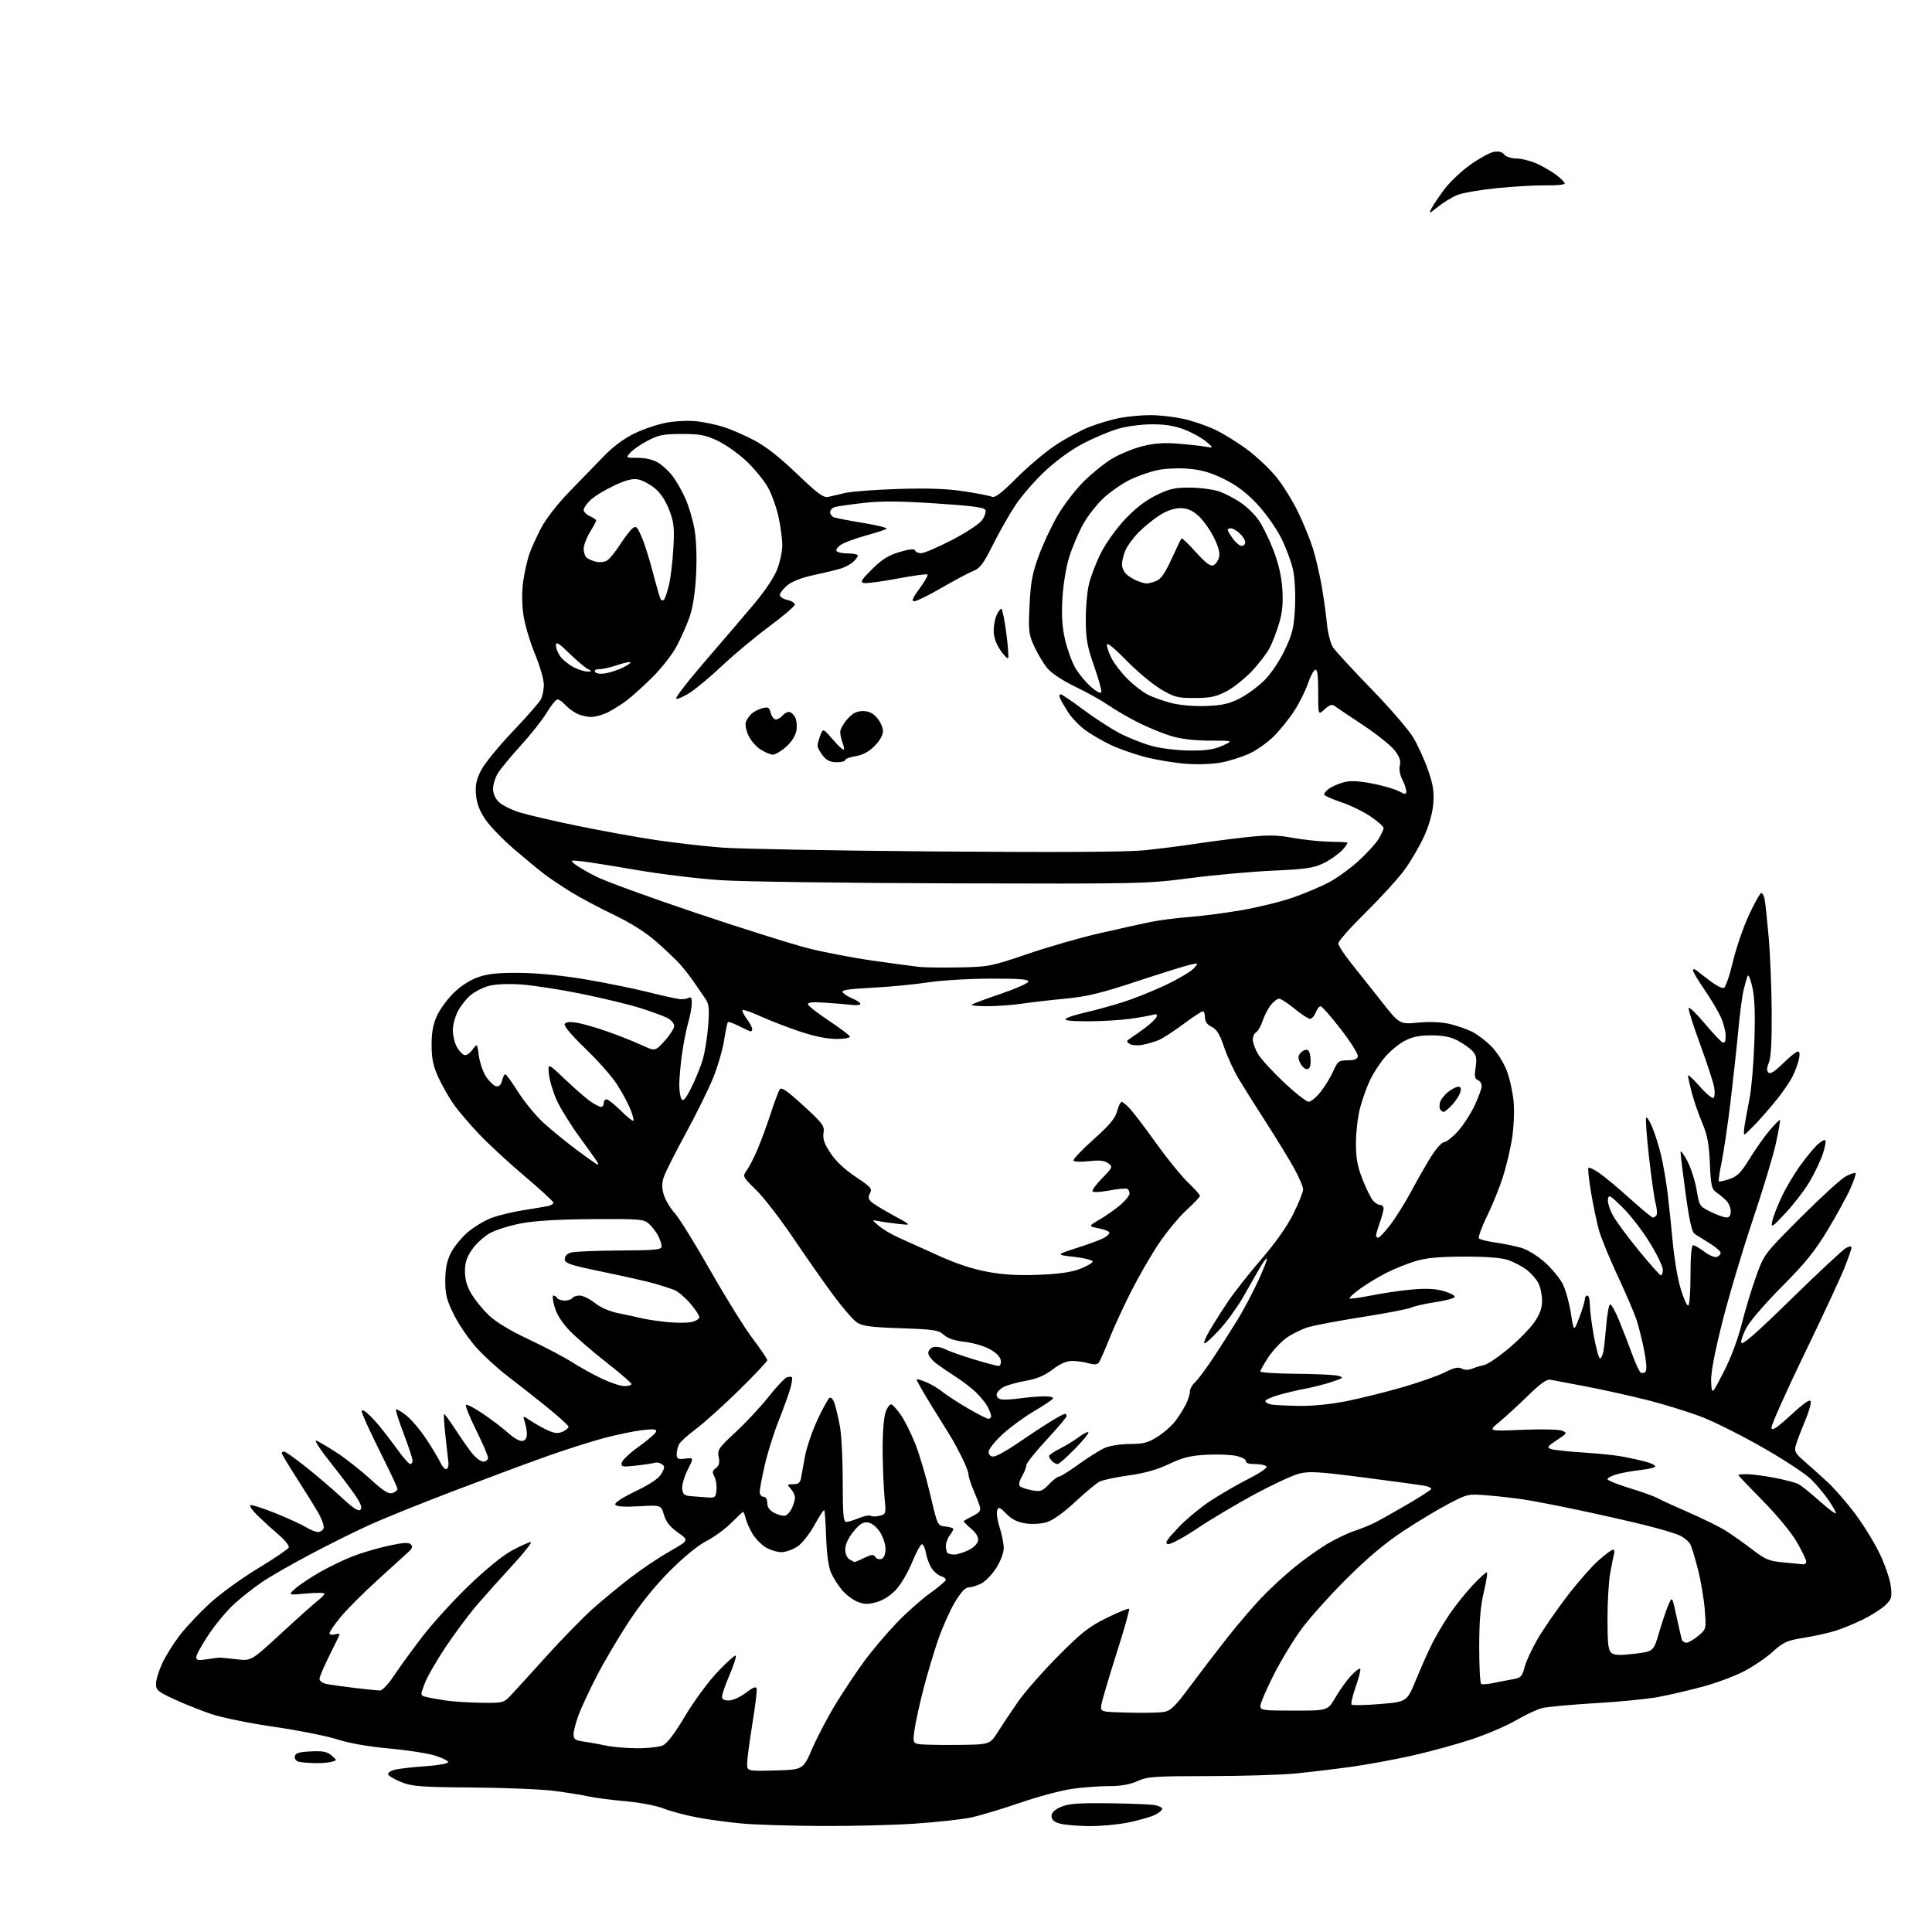 <?xml version="1.0" encoding="UTF-8" standalone="no"?>
<svg 
  version="1.1" 
  xmlns="http://www.w3.org/2000/svg" 
  xmlns:xlink="http://www.w3.org/1999/xlink" 
  xmlns:svg="http://www.w3.org/2000/svg"
  xmlns:rdf="http://www.w3.org/1999/02/22-rdf-syntax-ns#"
  xmlns:cc="http://creativecommons.org/ns#"
  xmlns:dc="http://purl.org/dc/elements/1.1/"
  viewBox="0 0 768 768"
  width="768"
  height="768"
>
<style>svg {background-color: white; }</style>"
<path stroke="none" fill="black" fill-rule="evenodd" d="M326.02,725.86C314.18,725.79 300.25,725.35 295.06,724.89C289.86,724.43 281.84,723.34 277.22,722.48C272.61,721.61 266.54,720.00 263.74,718.90C260.86,717.76 254.29,716.51 248.58,716.01C243.03,715.52 236.47,714.67 234.00,714.12C231.53,713.56 225.45,712.58 220.50,711.93C215.55,711.27 200.93,710.66 188.00,710.56C167.35,710.41 163.90,710.15 159.58,708.44C156.88,707.37 154.49,705.98 154.28,705.34C154.07,704.70 155.37,703.85 157.20,703.43C159.01,703.02 164.45,702.42 169.27,702.09C174.09,701.77 178.08,701.05 178.13,700.50C178.18,699.95 175.81,698.76 172.86,697.85C169.91,696.94 161.70,695.68 154.62,695.04C146.51,694.32 138.91,692.98 134.12,691.44C129.93,690.09 118.66,687.85 109.07,686.46C99.49,685.07 88.27,682.80 84.14,681.41C80.01,680.02 73.34,677.37 69.32,675.51C62.75,672.48 62.00,671.84 62.01,669.32C62.02,667.77 63.13,664.12 64.48,661.21C65.84,658.30 68.99,653.26 71.48,650.02C73.98,646.78 79.37,641.06 83.45,637.31C87.53,633.56 96.17,627.31 102.64,623.40C109.11,619.50 114.58,615.76 114.80,615.10C115.02,614.44 113.26,612.23 110.89,610.20C108.51,608.16 104.75,604.74 102.53,602.60C100.32,600.45 98.98,598.53 99.57,598.32C100.16,598.12 104.66,599.57 109.57,601.55C114.48,603.53 119.90,606.02 121.62,607.08C123.33,608.13 125.48,609.00 126.40,609.00C127.31,609.00 128.32,608.33 128.63,607.51C128.95,606.69 127.97,603.88 126.45,601.26C124.94,598.64 121.07,592.41 117.85,587.41C114.63,582.41 112.00,578.02 112.00,577.66C112.00,577.30 112.42,577.00 112.93,577.00C113.45,577.00 117.39,579.79 121.68,583.21C125.98,586.63 132.35,592.07 135.84,595.32C140.34,599.50 142.49,600.91 143.25,600.15C144.01,599.39 143.49,597.83 141.48,594.80C139.92,592.44 135.34,586.36 131.30,581.28C127.25,576.20 124.74,572.33 125.72,572.67C126.70,573.02 130.44,575.23 134.03,577.58C137.62,579.93 143.57,584.62 147.26,588.00C152.39,592.70 154.44,594.00 155.98,593.51C157.09,593.15 158.00,592.44 158.00,591.91C158.00,591.39 155.73,586.45 152.96,580.92C150.19,575.40 146.84,568.43 145.51,565.43C143.36,560.57 143.30,560.09 144.94,560.97C145.94,561.51 148.53,564.10 150.69,566.72C152.84,569.35 156.31,573.86 158.39,576.75C160.47,579.64 162.58,582.00 163.09,582.00C163.59,582.00 164.00,581.36 164.00,580.59C164.00,579.81 162.41,575.02 160.48,569.94C158.54,564.86 157.16,560.51 157.41,560.26C157.66,560.01 159.49,561.09 161.49,562.65C163.48,564.22 167.05,568.42 169.42,572.00C171.79,575.58 174.35,579.84 175.11,581.47C175.88,583.11 176.95,584.23 177.50,583.97C178.05,583.71 178.40,582.60 178.27,581.50C178.14,580.40 177.61,575.68 177.10,571.00C176.59,566.33 176.32,562.35 176.51,562.16C176.70,561.97 178.56,564.44 180.64,567.66C182.73,570.87 185.72,575.19 187.30,577.25C188.88,579.31 191.03,581.00 192.08,581.00C193.14,581.00 194.00,580.33 194.00,579.51C194.00,578.70 191.88,573.76 189.29,568.55C186.71,563.34 184.87,558.80 185.22,558.45C185.56,558.10 188.65,559.73 192.08,562.05C195.50,564.38 200.02,567.83 202.12,569.72C204.26,571.66 206.70,573.01 207.71,572.80C208.87,572.57 209.48,571.58 209.44,569.97C209.41,568.61 209.01,566.41 208.57,565.07C207.75,562.65 207.75,562.65 211.13,564.89C212.98,566.12 216.04,567.82 217.92,568.65C220.50,569.80 221.90,569.91 223.67,569.11C224.95,568.52 226.00,567.64 226.00,567.14C226.00,566.65 221.84,562.90 216.75,558.80C211.66,554.71 204.77,549.29 201.44,546.77C198.10,544.24 192.85,539.45 189.77,536.12C186.70,532.80 182.56,526.85 180.59,522.90C177.57,516.86 177.00,514.70 177.00,509.18C177.00,504.59 177.62,501.35 179.08,498.33C180.23,495.96 183.20,492.23 185.69,490.04C188.17,487.86 192.52,485.21 195.35,484.15C198.18,483.10 203.88,481.72 208.00,481.08C212.12,480.43 216.51,479.70 217.75,479.44C218.99,479.18 220.00,478.57 220.00,478.09C220.00,477.62 214.92,472.94 208.71,467.69C202.49,462.45 194.24,454.83 190.37,450.75C186.50,446.68 181.88,441.23 180.10,438.64C178.32,436.05 175.68,431.36 174.23,428.22C172.20,423.80 171.59,420.90 171.57,415.50C171.55,410.41 172.13,407.21 173.70,403.78C174.89,401.18 177.92,397.06 180.44,394.61C183.32,391.81 186.97,389.49 190.26,388.37C194.22,387.03 198.32,386.63 207.00,386.74C214.10,386.82 224.09,387.84 233.10,389.38C241.13,390.76 252.15,393.00 257.60,394.37C263.04,395.73 268.62,396.98 270.00,397.14C271.38,397.31 273.06,397.09 273.75,396.66C274.64,396.11 275.00,396.71 275.00,398.76C275.00,400.34 274.35,403.86 273.56,406.57C272.77,409.28 271.65,415.02 271.06,419.32C270.48,423.62 270.01,429.02 270.02,431.32C270.02,433.62 270.43,436.13 270.92,436.91C271.58,437.95 272.58,436.80 274.79,432.41C276.43,429.16 278.48,424.13 279.34,421.24C280.19,418.35 281.17,412.28 281.51,407.74C282.03,400.76 281.85,399.10 280.31,396.88C279.32,395.45 277.30,392.52 275.84,390.38C274.38,388.25 271.91,385.07 270.34,383.32C268.78,381.58 264.57,377.57 261.00,374.42C256.73,370.66 250.89,366.96 244.00,363.65C238.22,360.88 230.57,356.81 227.00,354.61C223.43,352.41 218.70,349.24 216.50,347.58C214.30,345.91 208.90,341.46 204.50,337.69C200.10,333.92 194.97,328.64 193.11,325.97C190.72,322.55 189.58,319.65 189.24,316.15C188.87,312.28 189.28,310.14 191.13,306.40C192.43,303.76 198.05,296.83 203.61,291.00C209.17,285.16 214.29,279.34 214.98,278.04C215.67,276.75 216.21,274.04 216.18,272.02C216.15,269.99 214.53,264.47 212.57,259.74C210.61,255.01 208.58,248.08 208.05,244.32C207.44,240.05 207.42,235.06 208.00,230.98C208.51,227.39 209.61,222.52 210.45,220.15C211.28,217.78 213.43,213.06 215.23,209.67C217.12,206.09 221.85,200.06 226.49,195.31C230.90,190.80 237.01,184.50 240.08,181.30C243.63,177.61 248.04,174.32 252.16,172.32C255.73,170.58 261.53,168.63 265.06,167.99C268.58,167.35 273.95,167.12 276.98,167.47C280.02,167.82 284.75,168.82 287.50,169.68C290.25,170.54 295.65,172.87 299.50,174.86C304.31,177.35 309.70,181.55 316.71,188.27C324.98,196.20 327.36,197.96 329.21,197.54C330.47,197.25 333.52,196.54 336.00,195.95C338.48,195.37 347.93,194.66 357.00,194.37C368.64,194.00 376.30,194.27 383.00,195.28C388.23,196.06 393.27,197.04 394.22,197.45C395.52,198.01 397.90,196.22 404.06,190.06C408.53,185.59 415.41,179.77 419.34,177.12C423.28,174.48 429.43,171.15 433.00,169.74C436.57,168.32 442.17,166.68 445.43,166.08C448.70,165.49 454.10,165.01 457.43,165.02C460.77,165.03 466.54,165.68 470.25,166.46C473.96,167.25 479.81,169.26 483.25,170.92C486.69,172.58 492.52,176.23 496.21,179.02C499.89,181.81 504.98,186.66 507.50,189.80C510.02,192.93 513.84,199.10 515.98,203.50C518.12,207.90 520.78,214.43 521.90,218.00C523.01,221.57 524.59,228.32 525.40,233.00C526.21,237.68 527.15,244.46 527.49,248.07C527.84,251.68 528.92,255.85 529.89,257.33C530.86,258.81 537.70,266.23 545.08,273.82C552.46,281.41 559.99,290.14 561.82,293.22C563.65,296.31 566.29,302.13 567.69,306.15C569.70,311.94 570.13,314.74 569.75,319.49C569.45,323.21 568.07,328.11 566.15,332.35C564.44,336.11 561.06,341.96 558.64,345.35C556.23,348.73 549.24,356.44 543.13,362.47C537.01,368.50 532.00,374.13 532.00,374.97C532.00,375.82 534.16,379.21 536.81,382.50C539.46,385.80 544.93,392.71 548.98,397.85C556.34,407.20 556.34,407.20 563.71,406.51C568.44,406.07 572.95,406.26 576.29,407.05C579.16,407.72 583.21,409.13 585.29,410.18C587.38,411.23 590.84,413.90 593.00,416.12C595.21,418.39 597.84,422.62 599.04,425.82C600.20,428.94 601.41,434.52 601.72,438.22C602.03,441.91 601.72,448.44 601.04,452.72C600.35,457.00 598.71,463.88 597.39,468.00C596.08,472.12 593.24,479.10 591.08,483.50C588.93,487.90 587.51,491.86 587.94,492.31C588.36,492.75 591.37,493.49 594.63,493.95C597.88,494.41 602.50,495.37 604.88,496.08C607.27,496.80 611.41,499.36 614.15,501.83C616.87,504.27 620.03,508.11 621.18,510.35C622.32,512.58 623.79,517.81 624.44,521.96C625.62,529.50 625.62,529.50 627.81,523.71C629.02,520.53 630.00,517.27 630.00,516.46C630.00,515.66 630.45,515.00 631.00,515.00C631.55,515.00 632.00,516.69 632.00,518.75C632.00,520.81 632.72,526.44 633.60,531.25C634.49,536.06 635.58,540.00 636.02,540.00C636.47,540.00 637.07,538.76 637.36,537.25C637.65,535.74 638.17,531.02 638.52,526.76C638.88,522.50 639.54,518.78 639.99,518.51C640.44,518.23 642.14,521.26 643.76,525.25C645.38,529.24 647.73,535.32 648.98,538.77C650.24,542.22 651.69,545.31 652.22,545.63C652.74,545.96 653.59,545.81 654.11,545.29C654.68,544.72 654.49,541.52 653.60,536.93C652.81,532.84 651.41,527.25 650.49,524.50C649.57,521.75 646.18,513.88 642.97,507.00C639.76,500.12 636.44,492.02 635.60,489.00C634.76,485.98 633.36,479.29 632.49,474.13C631.61,468.98 631.14,464.53 631.43,464.24C631.72,463.95 633.66,464.86 635.73,466.28C637.80,467.69 643.27,472.26 647.88,476.42C652.50,480.59 656.63,484.00 657.08,484.00C657.52,484.00 658.15,483.56 658.49,483.02C658.82,482.49 658.65,480.35 658.11,478.27C657.57,476.20 656.38,467.83 655.47,459.67C654.56,451.52 654.07,444.59 654.38,444.28C654.69,443.97 655.79,445.69 656.81,448.11C657.83,450.52 659.38,455.43 660.25,459.00C661.12,462.57 662.32,469.55 662.92,474.50C663.52,479.45 664.45,488.40 665.00,494.39C665.55,500.38 666.92,508.37 668.04,512.14C669.17,515.91 670.52,519.00 671.04,519.00C671.60,519.00 672.00,513.98 672.00,507.00C672.00,499.17 672.37,495.00 673.07,495.00C673.65,495.00 675.67,496.17 677.56,497.61C679.44,499.05 681.66,499.96 682.49,499.64C683.32,499.32 684.00,498.59 684.00,498.01C684.00,497.43 682.02,495.73 679.60,494.23C677.19,492.73 674.51,491.05 673.66,490.50C672.56,489.79 671.53,485.21 670.06,474.47C668.93,466.20 668.02,458.78 668.05,457.97C668.07,457.16 669.28,458.75 670.73,461.50C672.17,464.25 673.84,469.43 674.43,473.00C675.48,479.36 675.60,479.55 680.00,481.71C682.48,482.92 685.29,483.94 686.25,483.96C687.46,483.99 688.00,483.23 688.00,481.50C688.00,480.13 687.20,478.21 686.23,477.25C685.25,476.29 683.49,474.82 682.30,474.00C680.40,472.67 680.09,471.34 679.70,462.50C679.36,454.61 678.70,451.18 676.62,446.25C675.16,442.81 673.31,437.43 672.49,434.29C671.67,431.15 671.00,428.12 671.00,427.56C671.00,426.99 673.06,428.89 675.58,431.77C678.10,434.66 680.59,436.75 681.11,436.43C681.64,436.11 681.77,434.19 681.40,432.17C681.04,430.15 678.53,422.48 675.83,415.13C673.13,407.78 671.07,401.29 671.26,400.71C671.46,400.13 674.29,402.84 677.56,406.74C680.83,410.63 684.06,414.07 684.75,414.38C685.61,414.76 685.99,413.93 685.98,411.72C685.97,409.95 685.10,406.62 684.06,404.33C683.02,402.03 680.11,397.14 677.58,393.46C675.06,389.78 673.00,386.31 673.00,385.76C673.00,385.12 673.46,385.10 674.25,385.69C674.94,386.21 677.42,388.11 679.77,389.91C682.12,391.72 684.59,392.98 685.27,392.72C685.95,392.46 687.55,387.80 688.83,382.37C690.12,376.94 692.99,368.56 695.23,363.75C697.46,358.94 699.67,355.00 700.13,355.00C700.59,355.00 701.18,356.01 701.44,357.25C701.71,358.49 702.43,365.21 703.05,372.20C703.67,379.18 704.22,392.68 704.28,402.20C704.35,413.88 703.99,420.45 703.16,422.41C702.30,424.44 702.24,425.64 702.97,426.37C703.69,427.09 705.47,425.97 708.79,422.71C711.42,420.12 714.07,418.00 714.68,418.00C715.42,418.00 715.54,419.09 715.05,421.25C714.65,423.04 713.51,426.07 712.52,428.00C711.53,429.93 708.95,433.74 706.78,436.49C704.61,439.23 700.83,443.62 698.38,446.24C695.93,448.86 693.69,451.00 693.41,451.00C693.14,451.00 693.19,449.31 693.53,447.25C693.87,445.19 694.76,440.35 695.51,436.50C696.26,432.65 697.11,422.52 697.39,414.00C697.76,403.12 697.52,396.71 696.60,392.50C695.86,389.14 695.02,387.16 694.69,388.00C694.36,388.82 693.65,391.30 693.11,393.50C692.57,395.70 691.62,402.90 691.00,409.50C690.39,416.10 689.00,428.91 687.91,437.96C686.82,447.02 685.24,457.75 684.40,461.82C683.56,465.88 683.06,469.39 683.28,469.61C683.49,469.83 685.41,469.41 687.52,468.68C690.63,467.60 692.15,466.07 695.43,460.70C697.67,457.04 701.23,451.99 703.35,449.46C705.47,446.94 707.36,445.03 707.55,445.22C707.74,445.41 707.02,449.60 705.94,454.53C704.86,459.46 700.64,473.40 696.57,485.50C692.50,497.60 687.08,515.83 684.54,526.00C681.38,538.65 680.01,546.08 680.21,549.50C680.50,554.50 680.50,554.50 685.18,545.41C688.00,539.93 690.83,532.40 692.33,526.41C693.69,520.96 696.26,512.45 698.04,507.50C701.29,498.50 701.29,498.50 715.89,483.87C723.93,475.83 732.00,468.48 733.84,467.55C735.68,466.62 737.39,466.05 737.64,466.30C737.88,466.55 736.95,469.31 735.57,472.43C734.19,475.55 730.14,482.95 726.58,488.87C721.51,497.28 717.61,502.12 708.71,511.06C702.44,517.35 696.08,524.62 694.58,527.22C693.07,529.82 692.00,532.74 692.18,533.71C692.43,535.00 697.81,530.32 712.05,516.39C722.79,505.89 732.57,496.77 733.79,496.11C735.16,495.38 736.00,495.31 736.00,495.94C736.00,496.49 734.70,500.22 733.11,504.22C731.51,508.23 724.28,523.75 717.03,538.72C709.78,553.70 703.99,566.71 704.17,567.63C704.42,568.90 706.37,567.60 711.99,562.44C717.41,557.46 719.57,556.01 719.80,557.18C719.97,558.07 718.90,561.66 717.42,565.15C715.95,568.64 714.37,572.79 713.91,574.36C713.17,576.91 713.52,577.60 717.24,580.86C719.54,582.86 723.61,586.51 726.30,588.98C728.99,591.44 733.92,597.06 737.25,601.48C740.58,605.89 745.05,613.12 747.18,617.54C749.30,621.95 751.30,627.80 751.62,630.54C752.14,635.06 751.94,635.74 749.35,638.19C747.78,639.66 743.80,642.19 740.50,643.80C737.20,645.42 732.25,647.44 729.50,648.30C726.75,649.16 721.12,650.40 717.00,651.06C710.30,652.14 708.97,652.74 704.54,656.73C701.81,659.18 696.50,662.74 692.74,664.63C688.98,666.52 681.68,669.20 676.51,670.57C671.34,671.95 663.61,673.75 659.33,674.56C655.05,675.38 643.66,676.50 634.03,677.05C624.39,677.61 614.85,678.50 612.83,679.04C610.82,679.59 606.18,681.78 602.52,683.91C598.87,686.05 590.99,689.42 585.02,691.41C579.04,693.39 568.38,696.31 561.33,697.89C554.27,699.47 543.33,701.48 537.00,702.36C530.67,703.23 520.84,704.41 515.14,704.98C509.45,705.54 493.92,706.01 480.64,706.02C458.75,706.04 456.09,706.23 452.14,708.02C449.16,709.37 445.62,710.00 440.96,710.00C437.21,710.00 430.62,710.48 426.32,711.08C422.02,711.67 412.65,714.17 405.50,716.63C398.35,719.09 389.57,721.73 385.98,722.49C382.40,723.25 372.28,724.35 363.50,724.94C354.72,725.52 337.85,725.94 326.02,725.86zM432.79,725.91C428.23,725.86 423.04,725.40 421.25,724.88C418.96,724.22 418.00,723.34 418.00,721.92C418.00,720.54 419.19,719.38 421.75,718.27C424.75,716.97 428.58,716.68 441.00,716.83C449.52,716.93 457.74,717.27 459.25,717.59C460.76,717.90 462.00,718.56 462.00,719.05C462.00,719.55 460.75,720.60 459.21,721.39C457.68,722.18 452.97,723.54 448.76,724.42C444.54,725.29 437.35,725.96 432.79,725.91zM308.12,703.78C319.24,703.50 319.24,703.50 322.92,695.00C324.95,690.33 329.16,682.32 332.29,677.22C335.41,672.11 340.53,664.46 343.65,660.22C346.78,655.97 352.52,649.19 356.42,645.14C360.31,641.09 366.31,635.77 369.75,633.30C373.19,630.84 376.00,628.44 376.00,627.98C376.00,627.51 375.09,626.85 373.97,626.49C372.86,626.14 371.21,624.72 370.30,623.34C369.40,621.96 368.40,619.27 368.08,617.37C367.76,615.47 367.05,613.89 366.51,613.86C365.96,613.83 364.19,617.06 362.58,621.04C360.97,625.02 358.04,629.97 356.08,632.04C353.88,634.35 350.88,636.23 348.29,636.92C344.94,637.82 343.39,637.77 340.74,636.66C338.91,635.90 336.17,633.81 334.67,632.02C333.16,630.22 331.21,627.13 330.34,625.13C329.34,622.83 328.63,617.69 328.41,611.11C328.22,605.40 327.87,600.54 327.65,600.31C327.42,600.09 325.68,602.74 323.79,606.20C321.87,609.70 318.87,613.50 317.02,614.75C315.20,615.99 312.31,617.00 310.60,617.00C308.90,616.99 306.10,616.14 304.40,615.10C302.69,614.06 300.36,611.70 299.22,609.85C298.09,608.01 296.85,605.26 296.47,603.75C296.09,602.24 295.62,601.00 295.42,601.00C295.22,601.00 293.06,603.00 290.61,605.44C288.17,607.88 283.77,611.09 280.84,612.57C277.60,614.20 271.92,618.84 266.38,624.38C260.46,630.30 254.61,637.54 249.73,645.00C245.60,651.33 239.91,660.98 237.10,666.47C234.28,671.95 231.09,678.83 229.99,681.75C228.90,684.68 228.00,688.12 228.00,689.41C228.00,691.39 228.64,691.83 232.25,692.34C234.59,692.67 238.53,693.38 241.00,693.92C243.47,694.47 248.97,694.93 253.20,694.96C257.44,694.98 262.08,694.47 263.51,693.81C265.20,693.04 268.30,688.95 272.31,682.19C275.76,676.38 281.47,668.60 285.20,664.66C288.89,660.76 292.16,657.83 292.47,658.14C292.78,658.45 291.68,661.90 290.02,665.80C288.36,669.70 287.00,673.59 287.00,674.45C287.00,675.48 287.92,675.99 289.75,675.97C291.26,675.96 294.30,674.58 296.50,672.91C299.50,670.64 300.58,670.24 300.80,671.33C300.97,672.13 300.18,678.47 299.05,685.41C297.92,692.36 297.00,699.40 297.00,701.05C297.00,704.07 297.00,704.07 308.12,703.78zM125.00,700.87C122.53,700.81 119.69,700.56 118.69,700.30C117.67,700.03 117.02,699.11 117.20,698.17C117.45,696.87 118.87,696.43 123.56,696.21C128.36,695.97 130.05,696.31 131.81,697.84C134.03,699.76 134.03,699.76 131.76,700.37C130.52,700.70 127.47,700.93 125.00,700.87zM380.49,693.63C393.48,693.50 393.48,693.50 396.65,688.50C398.39,685.75 402.00,680.35 404.66,676.50C407.32,672.66 414.48,664.50 420.56,658.37C429.97,648.89 432.88,646.61 439.99,643.12C444.59,640.87 448.58,639.25 448.85,639.52C449.12,639.79 446.80,648.00 443.68,657.76C440.57,667.52 437.90,676.62 437.76,678.00C437.50,680.50 437.50,680.50 448.50,680.80C454.55,680.97 460.96,680.83 462.74,680.51C465.42,680.02 467.25,678.21 473.18,670.21C477.14,664.87 483.76,656.23 487.88,651.00C492.01,645.77 498.11,638.63 501.44,635.13C504.77,631.63 510.65,626.20 514.50,623.07C518.35,619.93 524.20,615.76 527.50,613.79C530.80,611.82 535.67,609.48 538.33,608.59C540.98,607.70 544.58,606.26 546.33,605.38C548.07,604.51 553.88,601.26 559.23,598.15C564.58,595.04 568.97,592.21 568.98,591.86C568.99,591.51 567.99,590.99 566.75,590.71C565.51,590.43 554.70,588.94 542.73,587.40C523.77,584.96 520.34,584.76 516.23,585.85C513.63,586.53 505.65,590.26 498.50,594.12C491.35,597.99 481.13,604.08 475.79,607.66C470.38,611.29 465.29,614.00 464.29,613.80C462.86,613.51 463.70,612.18 468.41,607.22C471.65,603.79 477.73,598.80 481.91,596.13C486.08,593.45 492.78,589.62 496.79,587.60C500.80,585.58 503.81,583.50 503.48,582.97C503.15,582.44 501.11,582.00 498.94,582.00C496.47,582.00 495.09,581.57 495.25,580.84C495.39,580.20 493.70,579.26 491.50,578.76C489.30,578.26 483.90,578.05 479.50,578.29C473.13,578.64 470.12,579.39 464.74,581.97C460.06,584.20 455.08,585.61 448.58,586.51C443.42,587.23 438.20,588.36 436.99,589.01C435.77,589.66 431.44,593.28 427.36,597.06C422.78,601.32 418.48,604.38 416.08,605.10C413.82,605.77 410.31,605.97 407.67,605.58C404.48,605.10 402.24,603.98 400.10,601.79C397.46,599.09 396.97,598.91 396.40,600.40C396.03,601.35 396.47,604.40 397.37,607.18C398.27,609.96 399.00,613.66 399.00,615.42C399.00,617.23 397.73,620.61 396.06,623.25C394.44,625.80 391.76,628.59 390.11,629.44C388.45,630.30 386.21,631.00 385.12,631.00C383.78,631.00 382.02,632.86 379.67,636.75C377.76,639.91 374.79,646.51 373.07,651.40C371.36,656.30 368.66,665.30 367.09,671.40C365.51,677.51 363.91,684.83 363.53,687.67C362.87,692.54 362.97,692.87 365.17,693.30C366.45,693.55 373.34,693.70 380.49,693.63zM514.40,680.00C527.81,680.00 527.81,680.00 530.86,674.75C532.54,671.86 535.32,667.99 537.03,666.15C538.74,664.31 540.39,663.06 540.70,663.36C541.00,663.67 540.21,666.85 538.94,670.44C537.68,674.04 536.93,677.26 537.28,677.61C537.63,677.96 542.73,677.86 548.61,677.38C559.30,676.50 559.30,676.50 562.98,667.50C565.01,662.55 567.93,656.02 569.47,653.00C571.01,649.98 574.10,644.80 576.33,641.50C578.56,638.20 582.62,633.14 585.34,630.25C588.06,627.36 590.61,625.00 591.01,625.00C591.40,625.00 590.89,628.49 589.87,632.75C588.52,638.40 588.01,644.35 588.01,654.69C588.00,662.50 588.36,669.11 588.80,669.38C589.25,669.65 591.38,669.50 593.55,669.04C595.72,668.58 599.18,667.92 601.22,667.56C604.58,666.98 605.05,666.51 606.05,662.71C606.65,660.39 608.99,655.35 611.24,651.50C613.49,647.65 618.68,640.11 622.78,634.74C626.88,629.37 632.48,622.96 635.22,620.49C637.97,618.02 640.65,616.00 641.18,616.00C641.70,616.00 641.90,616.79 641.62,617.75C641.34,618.71 640.64,622.17 640.06,625.43C639.48,628.70 639.00,636.85 639.00,643.56C639.00,653.30 639.31,656.01 640.53,657.03C641.70,658.00 643.89,658.09 649.68,657.40C657.30,656.50 657.30,656.50 659.50,649.00C660.71,644.88 662.37,639.92 663.20,638.00C664.70,634.50 664.70,634.50 666.43,642.50C667.38,646.90 668.33,651.06 668.54,651.75C668.76,652.44 669.59,653.00 670.39,653.00C671.19,653.00 673.29,651.78 675.06,650.30C678.27,647.60 678.27,647.60 677.67,639.86C677.34,635.60 676.12,628.40 674.96,623.85C673.80,619.31 672.42,614.79 671.90,613.81C671.37,612.83 669.62,611.34 668.00,610.50C666.38,609.66 659.76,607.68 653.28,606.10C646.80,604.51 634.98,601.84 627.00,600.17C619.02,598.49 609.58,596.67 606.00,596.11C602.42,595.56 595.90,594.81 591.50,594.45C583.60,593.80 583.41,593.84 576.00,597.70C571.88,599.84 563.77,604.71 558.00,608.51C550.78,613.26 543.72,619.17 535.40,627.46C528.75,634.08 520.65,643.10 517.40,647.50C514.16,651.90 509.14,660.19 506.25,665.92C503.36,671.65 501.00,677.16 501.00,678.17C501.00,679.85 502.08,680.00 514.40,680.00zM191.33,676.88C199.79,676.99 200.26,676.88 202.83,674.17C204.30,672.62 210.68,665.62 217.00,658.62C223.32,651.62 231.65,643.08 235.50,639.64C239.35,636.20 246.10,630.62 250.50,627.24C254.90,623.85 261.96,619.11 266.20,616.70C273.90,612.31 273.90,612.31 269.51,609.22C266.36,607.00 264.78,605.01 263.94,602.19C262.76,598.26 262.76,598.26 254.02,598.76C248.16,599.10 245.05,598.89 244.59,598.14C244.15,597.44 247.16,595.45 252.70,592.76C258.79,589.81 261.96,587.65 263.00,585.72C264.33,583.26 264.33,582.84 263.00,581.99C262.18,581.45 260.97,581.22 260.32,581.45C259.67,581.69 256.36,582.20 252.97,582.58C247.34,583.22 246.83,583.12 247.15,581.46C247.34,580.46 250.39,577.57 253.92,575.06C257.45,572.54 260.54,569.88 260.78,569.15C261.13,568.11 260.00,567.97 255.36,568.49C252.14,568.86 245.27,570.28 240.11,571.65C234.95,573.02 224.60,576.32 217.11,578.99C209.62,581.65 192.93,587.87 180.00,592.81C167.07,597.74 152.00,603.83 146.50,606.35C141.00,608.86 130.52,614.08 123.21,617.95C115.91,621.81 107.36,626.72 104.21,628.86C101.07,630.99 96.15,634.85 93.28,637.44C90.40,640.02 85.79,645.52 83.03,649.65C80.26,653.79 78.00,657.86 78.00,658.72C78.00,659.98 78.79,660.14 82.25,659.58C84.59,659.20 86.95,658.91 87.50,658.94C88.05,658.96 91.07,659.26 94.20,659.61C99.91,660.24 99.91,660.24 111.70,649.36C118.19,643.37 124.74,637.51 126.25,636.34C127.76,635.17 129.00,633.89 129.00,633.50C129.00,633.12 125.74,633.09 121.75,633.45C114.50,634.10 114.50,634.10 117.26,631.58C118.78,630.20 123.06,627.32 126.76,625.17C130.47,623.03 136.43,620.13 140.00,618.74C143.57,617.34 150.02,615.42 154.33,614.48C160.15,613.20 162.45,613.05 163.29,613.89C164.13,614.73 163.92,615.49 162.46,616.83C161.38,617.83 155.83,622.88 150.11,628.07C144.40,633.26 137.76,639.90 135.36,642.84C132.96,645.78 131.00,648.64 131.00,649.21C131.00,649.77 131.90,650.00 133.00,649.71C134.10,649.42 135.00,649.38 135.00,649.62C135.00,649.85 133.20,653.62 131.00,658.00C128.80,662.38 127.00,666.60 127.00,667.40C127.00,668.19 128.24,669.09 129.75,669.40C131.26,669.71 136.31,670.42 140.97,670.98C145.63,671.54 150.18,672.00 151.08,672.00C151.98,672.00 154.43,669.41 156.51,666.25C158.60,663.09 163.65,656.13 167.73,650.79C171.82,645.45 180.21,636.22 186.39,630.28C193.34,623.60 199.94,618.25 203.70,616.24C207.04,614.46 210.33,613.00 211.00,613.00C211.67,613.00 208.46,617.09 203.86,622.08C199.26,627.08 192.91,634.17 189.75,637.83C186.59,641.50 181.00,648.97 177.33,654.44C173.66,659.91 169.84,666.54 168.84,669.18C167.02,673.97 167.02,673.97 169.52,674.59C170.89,674.94 174.37,675.56 177.26,675.99C180.14,676.41 186.47,676.81 191.33,676.88zM716.75,621.84C717.44,621.93 718.00,621.43 718.00,620.73C718.00,620.03 716.32,616.54 714.26,612.98C712.12,609.26 706.36,602.28 700.76,596.60C695.39,591.16 691.00,586.55 691.00,586.35C691.00,586.16 692.54,586.00 694.41,586.00C696.29,586.00 701.22,586.65 705.37,587.44C709.53,588.24 713.84,589.38 714.97,589.98C716.09,590.58 719.77,593.54 723.15,596.56C726.53,599.57 729.50,601.84 729.74,601.59C729.99,601.34 728.73,599.02 726.95,596.43C725.17,593.83 721.95,590.01 719.80,587.93C717.66,585.84 709.29,580.34 701.20,575.69C693.12,571.04 682.23,565.54 677.00,563.47C671.78,561.40 661.43,558.19 654.00,556.35C646.58,554.50 635.55,552.08 629.50,550.96C623.45,549.84 617.56,548.72 616.41,548.48C614.88,548.16 612.51,549.82 607.41,554.80C603.61,558.51 598.48,563.22 596.00,565.26C591.50,568.96 591.50,568.96 605.00,568.38C612.42,568.06 619.55,568.20 620.84,568.70C623.12,569.59 623.07,569.69 618.88,572.46C615.12,574.95 614.83,575.39 616.54,576.01C617.62,576.39 623.36,577.02 629.30,577.39C635.23,577.76 642.39,578.51 645.20,579.04C648.02,579.57 652.05,580.47 654.16,581.04C656.27,581.61 658.00,582.45 658.00,582.90C658.00,583.35 655.41,584.00 652.25,584.34C649.09,584.69 644.81,585.45 642.75,586.03C640.69,586.62 639.00,587.50 639.00,587.99C639.00,588.48 642.94,590.08 647.75,591.54C652.56,593.00 657.62,594.82 659.00,595.58C660.38,596.34 666.01,598.92 671.51,601.32C677.02,603.71 683.54,606.94 686.01,608.49C688.48,610.04 693.20,613.38 696.49,615.90C701.80,619.98 703.23,620.57 708.99,621.09C712.57,621.42 716.06,621.76 716.75,621.84zM339.72,620.97C339.83,620.99 341.55,620.23 343.53,619.29C346.50,617.87 347.26,617.81 347.96,618.93C348.42,619.68 349.52,620.01 350.40,619.68C351.43,619.28 352.00,617.86 352.00,615.68C352.00,613.82 350.97,610.77 349.72,608.90C348.32,606.81 346.46,605.39 344.92,605.20C343.01,604.98 341.65,605.86 339.20,608.89C337.19,611.40 336.00,614.00 336.00,615.89C336.00,617.70 336.70,619.31 337.75,619.92C338.71,620.48 339.60,620.95 339.72,620.97zM379.42,617.95C380.56,617.93 383.07,617.14 385.00,616.20C387.08,615.18 388.62,613.63 388.80,612.38C389.00,611.00 388.00,609.34 385.93,607.59C384.18,606.12 382.92,604.77 383.12,604.59C383.33,604.40 384.99,603.50 386.80,602.58C389.49,601.21 389.98,600.49 389.44,598.70C389.08,597.49 387.93,594.53 386.89,592.12C385.85,589.72 385.00,587.02 385.00,586.12C384.99,585.23 383.75,582.02 382.22,579.00C380.70,575.98 378.74,572.38 377.86,571.00C376.99,569.62 373.52,564.03 370.16,558.57C366.79,553.10 364.18,548.49 364.36,548.30C364.54,548.12 366.28,548.64 368.23,549.45C370.17,550.26 373.05,551.98 374.63,553.26C376.21,554.55 380.73,557.49 384.67,559.80C388.62,562.11 392.33,564.00 392.92,564.00C393.52,564.00 394.00,563.53 394.00,562.95C394.00,562.37 393.36,560.69 392.59,559.20C391.81,557.72 389.67,555.08 387.84,553.35C386.00,551.62 382.48,548.92 380.00,547.35C377.52,545.78 374.04,543.40 372.25,542.06C370.46,540.72 369.00,538.84 369.00,537.88C369.00,536.92 369.88,535.86 370.95,535.52C372.02,535.18 374.16,535.54 375.70,536.33C377.24,537.11 382.39,538.94 387.14,540.38C391.90,541.82 396.32,543.00 396.96,543.00C397.61,543.00 398.00,541.99 397.82,540.77C397.62,539.36 395.99,537.70 393.44,536.30C391.21,535.07 386.71,533.77 383.44,533.40C379.48,532.96 376.73,532.03 375.17,530.62C373.08,528.72 371.33,528.45 358.12,528.00C346.22,527.60 342.87,527.16 340.66,525.70C339.16,524.71 334.87,519.76 331.14,514.70C327.40,509.64 320.25,499.43 315.24,492.00C310.23,484.57 303.65,476.06 300.62,473.08C295.10,467.67 295.10,467.67 296.94,465.08C297.95,463.66 299.91,459.80 301.29,456.50C302.68,453.20 304.98,446.90 306.42,442.50C307.85,438.10 309.43,433.87 309.92,433.10C310.61,432.01 312.71,433.43 319.32,439.48C327.11,446.61 327.79,447.53 327.36,450.38C327.00,452.74 327.69,454.70 330.19,458.46C332.30,461.63 335.93,465.03 340.21,467.86C346.14,471.78 346.79,472.52 345.86,474.26C345.07,475.74 345.16,476.59 346.21,477.64C346.99,478.42 350.97,480.87 355.06,483.09C362.50,487.13 362.50,487.13 357.00,486.51C353.98,486.17 350.38,485.66 349.00,485.38C346.50,484.87 346.50,484.87 349.38,487.32C350.96,488.67 354.56,490.80 357.38,492.04C360.19,493.29 367.23,496.46 373.00,499.10C379.93,502.27 386.56,504.46 392.50,505.56C398.92,506.74 404.80,507.09 413.00,506.75C420.98,506.43 425.98,505.71 429.35,504.39C432.02,503.35 434.27,502.05 434.35,501.50C434.43,500.95 431.17,500.11 427.10,499.64C419.70,498.78 419.70,498.78 428.10,496.07C432.72,494.58 437.51,492.81 438.75,492.14C439.99,491.48 441.00,490.52 441.00,490.02C441.00,489.53 439.10,488.74 436.78,488.28C432.56,487.45 432.56,487.45 437.32,484.66C439.94,483.12 443.64,480.50 445.54,478.83C447.44,477.16 449.00,475.19 449.00,474.46C449.00,473.72 448.62,472.88 448.15,472.59C447.68,472.30 444.53,472.58 441.16,473.21C437.78,473.84 434.70,474.04 434.32,473.65C433.94,473.27 435.62,470.91 438.06,468.41C442.36,464.02 442.44,463.82 440.53,462.41C439.06,461.33 437.09,461.12 432.91,461.59C429.80,461.94 427.02,461.84 426.74,461.36C426.45,460.89 430.00,457.12 434.63,453.00C441.00,447.32 443.29,444.59 444.06,441.75C444.62,439.69 445.43,438.00 445.85,438.00C446.28,438.00 447.78,439.24 449.19,440.75C450.60,442.26 455.30,448.45 459.62,454.50C463.95,460.55 469.63,467.54 472.24,470.04C474.86,472.54 477.00,474.93 477.00,475.37C477.00,475.80 474.59,478.35 471.64,481.05C468.69,483.74 463.76,489.69 460.68,494.28C457.60,498.86 452.61,507.49 449.59,513.46C446.57,519.43 442.65,527.96 440.89,532.41C439.12,536.86 437.28,541.02 436.79,541.67C436.17,542.48 434.93,542.55 432.70,541.92C430.95,541.41 428.02,541.00 426.20,541.00C423.97,541.00 421.42,542.11 418.43,544.39C415.32,546.77 412.19,548.11 407.98,548.85C404.67,549.43 400.74,550.49 399.25,551.21C397.75,551.93 396.38,553.24 396.21,554.13C396.04,555.03 396.71,555.95 397.73,556.22C398.74,556.48 402.02,556.35 405.03,555.92C408.04,555.50 412.44,555.11 414.81,555.07C417.40,555.03 418.88,555.39 418.51,555.98C418.17,556.53 414.81,558.77 411.04,560.98C407.27,563.18 401.66,567.28 398.59,570.09C395.52,572.90 393.00,576.06 393.00,577.10C393.00,578.30 393.70,579.00 394.91,579.00C395.95,579.00 400.25,576.64 404.45,573.75C408.64,570.86 414.42,567.06 417.29,565.29C420.16,563.52 422.84,562.06 423.25,562.04C423.66,562.02 424.00,562.40 424.00,562.88C424.00,563.37 420.40,567.64 416.00,572.38C411.60,577.12 408.00,581.63 408.00,582.41C408.00,583.20 407.22,585.20 406.26,586.88C405.12,588.86 404.86,590.23 405.51,590.84C406.05,591.34 408.21,592.06 410.30,592.43C413.67,593.03 414.41,592.77 416.95,590.05C418.52,588.37 420.30,587.00 420.92,587.00C421.53,587.00 425.13,584.74 428.92,581.99C432.71,579.23 437.41,576.31 439.37,575.49C441.33,574.67 445.79,574.00 449.27,574.00C454.54,574.00 456.38,573.51 460.17,571.11C462.68,569.51 465.87,566.70 467.25,564.86C468.63,563.01 470.49,560.06 471.38,558.30C472.27,556.54 473.00,554.25 473.00,553.20C473.00,552.16 473.94,550.46 475.10,549.41C476.25,548.37 479.56,543.91 482.46,539.51C485.36,535.10 489.66,528.35 492.02,524.50C494.37,520.65 498.05,513.72 500.17,509.10C502.30,504.49 503.85,500.51 503.61,500.28C503.37,500.04 502.07,501.79 500.71,504.17C499.35,506.55 496.39,511.72 494.13,515.66C491.87,519.60 487.72,525.34 484.91,528.41C482.10,531.48 479.38,534.00 478.86,534.00C478.34,534.00 479.15,531.86 480.65,529.25C482.15,526.64 485.50,521.35 488.08,517.50C490.66,513.65 496.68,506.00 501.45,500.50C506.89,494.22 511.59,487.57 514.06,482.63C516.23,478.31 518.00,473.88 518.00,472.80C518.00,471.71 516.33,467.83 514.29,464.16C512.25,460.50 507.39,452.55 503.49,446.50C499.59,440.45 494.70,432.70 492.64,429.27C490.57,425.85 487.86,420.00 486.61,416.27C484.89,411.13 483.69,409.19 481.67,408.20C479.86,407.31 479.00,406.10 479.00,404.45C479.00,403.10 478.61,402.00 478.14,402.00C477.66,402.00 474.17,404.31 470.39,407.12C466.60,409.94 462.15,412.81 460.50,413.50C458.85,414.18 455.93,415.02 454.00,415.36C452.07,415.69 449.82,415.50 449.00,414.93C447.70,414.03 447.75,413.74 449.39,412.70C450.44,412.04 453.10,410.15 455.32,408.50C457.53,406.85 459.54,404.89 459.79,404.15C460.10,403.21 459.66,402.97 458.37,403.37C457.34,403.69 453.35,404.41 449.50,404.96C445.65,405.51 438.02,405.97 432.55,405.98C426.00,405.99 422.94,405.66 423.59,405.01C424.13,404.47 427.71,403.32 431.54,402.45C435.37,401.58 442.10,399.73 446.50,398.33C450.90,396.93 458.55,393.86 463.50,391.50C468.46,389.14 473.41,386.20 474.50,384.98C476.50,382.75 476.50,382.75 473.13,383.48C471.27,383.88 461.78,386.85 452.02,390.07C437.67,394.82 432.22,396.14 423.39,396.99C417.40,397.56 409.57,398.47 406.00,399.00C402.43,399.53 396.39,399.97 392.58,399.98C388.78,399.99 385.95,399.72 386.29,399.38C386.63,399.04 391.73,397.12 397.62,395.13C403.52,393.13 408.52,390.94 408.75,390.25C409.07,389.29 405.66,389.00 393.83,389.02C385.40,389.03 374.23,389.70 369.00,390.50C363.77,391.31 353.76,392.27 346.76,392.64C336.79,393.16 334.23,393.58 335.04,394.55C335.60,395.23 337.40,396.34 339.03,397.01C340.66,397.69 342.00,398.61 342.00,399.06C342.00,399.51 340.54,399.70 338.75,399.48C336.96,399.26 332.21,398.86 328.18,398.59C322.79,398.23 320.96,398.42 321.23,399.30C321.43,399.96 325.17,402.88 329.54,405.78C333.92,408.69 337.65,411.50 337.83,412.03C338.02,412.58 335.71,413.00 332.48,413.00C328.84,413.00 323.62,411.94 317.97,410.04C313.12,408.42 306.12,405.72 302.42,404.04C298.71,402.36 295.45,401.22 295.16,401.50C294.88,401.79 295.62,403.35 296.82,404.97C298.02,406.59 299.00,408.39 299.00,408.96C299.00,409.53 298.76,410.00 298.46,410.00C298.16,410.00 296.09,409.07 293.86,407.93C291.63,406.79 289.60,406.06 289.36,406.31C289.11,406.56 288.43,409.79 287.86,413.49C287.28,417.19 285.32,423.92 283.50,428.43C281.68,432.95 276.77,442.90 272.59,450.56C268.42,458.21 264.49,466.00 263.88,467.87C263.06,470.34 263.06,472.24 263.86,474.92C264.46,476.94 266.45,480.27 268.27,482.32C270.10,484.37 276.45,494.62 282.40,505.10C288.35,515.58 295.86,527.68 299.11,531.98C302.35,536.28 305.00,540.21 305.00,540.71C305.00,541.20 299.94,546.57 293.75,552.64C287.56,558.71 279.89,565.61 276.70,567.99C273.51,570.37 270.47,573.11 269.95,574.09C269.43,575.07 269.00,576.85 269.00,578.04C269.00,579.93 269.45,580.17 272.41,579.82C275.82,579.42 275.82,579.42 273.35,584.29C271.99,586.97 271.02,590.36 271.19,591.83C271.44,594.00 272.07,594.54 274.50,594.74C276.15,594.87 279.07,595.09 281.00,595.24C284.27,595.48 284.52,595.29 284.81,592.30C284.98,590.53 284.61,588.13 283.98,586.96C283.05,585.23 283.16,584.60 284.58,583.57C285.86,582.63 286.15,581.49 285.69,579.20C285.12,576.34 285.64,575.57 292.42,569.30C296.46,565.56 302.33,559.28 305.45,555.33C308.57,551.39 311.83,547.89 312.70,547.56C313.57,547.23 314.52,547.19 314.80,547.47C315.09,547.75 314.76,549.90 314.07,552.24C313.39,554.58 311.30,560.33 309.44,565.00C307.58,569.67 305.14,577.45 304.03,582.29C302.91,587.12 302.00,591.96 302.00,593.04C302.00,594.12 302.68,595.00 303.50,595.00C304.43,595.00 305.00,595.94 305.00,597.47C305.00,599.20 305.89,600.41 307.94,601.47C309.55,602.30 311.52,602.74 312.30,602.44C313.09,602.14 314.24,600.77 314.86,599.40C315.49,598.03 316.00,596.18 316.00,595.28C316.00,594.39 315.26,592.83 314.35,591.83C312.78,590.10 312.84,590.00 315.33,590.00C317.27,590.00 318.07,589.41 318.38,587.75C318.60,586.51 319.32,582.58 319.98,579.00C320.63,575.42 322.87,568.85 324.95,564.39C327.03,559.93 329.21,555.99 329.79,555.63C330.39,555.26 331.28,556.39 331.87,558.24C332.43,560.03 333.37,564.17 333.95,567.43C334.53,570.70 335.00,580.48 335.00,589.18C335.00,601.95 335.27,605.00 336.38,605.00C337.14,605.00 339.41,604.31 341.42,603.47C343.44,602.63 345.54,602.22 346.10,602.56C346.66,602.91 348.27,602.90 349.68,602.54C352.20,601.91 352.24,601.78 351.61,595.20C351.26,591.51 350.93,583.26 350.87,576.86C350.81,570.16 351.28,563.67 351.98,561.56C352.64,559.55 353.71,558.07 354.34,558.28C354.98,558.49 356.71,560.42 358.19,562.58C359.67,564.74 362.22,569.88 363.86,574.00C365.50,578.12 368.15,587.12 369.76,594.00C372.68,606.50 372.68,606.50 375.84,606.81C377.58,606.99 378.99,607.44 378.97,607.81C378.95,608.19 378.28,609.37 377.47,610.44C376.66,611.51 376.00,613.35 376.00,614.52C376.00,615.70 376.30,616.97 376.67,617.33C377.03,617.70 378.27,617.98 379.42,617.95zM420.40,582.00C419.85,582.00 418.86,581.46 418.20,580.80C417.54,580.14 417.00,579.25 417.00,578.82C417.00,578.39 418.91,577.08 421.25,575.91C423.59,574.73 426.99,572.65 428.82,571.28C430.64,569.92 432.37,569.04 432.67,569.33C432.96,569.63 430.55,572.60 427.30,575.93C424.06,579.27 420.95,582.00 420.40,582.00zM516.34,558.86C521.79,558.95 529.09,558.22 535.34,556.96C540.93,555.84 550.90,553.36 557.50,551.45C564.11,549.54 571.70,546.87 574.37,545.52C577.99,543.68 579.70,543.30 581.06,544.03C582.21,544.65 583.74,544.66 585.19,544.07C586.46,543.56 588.63,542.90 590.02,542.61C591.40,542.32 595.77,539.35 599.73,536.02C603.69,532.69 608.30,527.98 609.97,525.55C612.14,522.39 613.00,519.97 613.00,517.02C613.00,514.75 612.33,511.60 611.50,510.00C610.68,508.41 608.54,506.01 606.75,504.68C604.96,503.34 601.70,501.63 599.50,500.87C596.86,499.97 590.91,499.51 582.00,499.53C571.91,499.55 567.00,500.01 562.55,501.36C559.28,502.36 554.11,504.44 551.05,506.00C548.00,507.56 543.36,510.37 540.74,512.24C538.13,514.12 536.21,515.87 536.47,516.14C536.74,516.40 540.71,515.86 545.31,514.93C549.90,514.00 557.23,512.94 561.58,512.57C567.06,512.11 570.89,512.32 574.00,513.25C576.48,513.98 578.40,515.02 578.29,515.54C578.17,516.07 574.80,516.99 570.79,517.59C566.78,518.19 562.38,519.17 561.00,519.78C559.62,520.39 550.93,522.07 541.68,523.51C532.44,524.96 522.72,526.78 520.10,527.56C517.47,528.34 513.53,530.28 511.34,531.87C509.14,533.46 505.92,536.92 504.17,539.55C502.43,542.19 501.00,544.72 501.00,545.17C501.00,545.63 507.41,546.04 515.25,546.10C523.09,546.15 530.62,546.52 532.00,546.91C534.28,547.57 534.07,547.78 529.50,549.30C526.75,550.22 522.02,551.44 519.00,552.00C515.98,552.56 511.14,553.71 508.25,554.54C505.36,555.37 503.00,556.46 503.00,556.96C503.00,557.45 504.01,558.06 505.25,558.29C506.49,558.53 511.48,558.79 516.34,558.86zM248.25,551.00C249.76,551.00 251.00,550.63 251.00,550.17C251.00,549.72 246.61,545.92 241.25,541.73C235.89,537.54 229.34,531.91 226.70,529.22C223.55,526.01 221.42,522.73 220.50,519.67C219.73,517.10 219.50,515.00 219.99,515.00C220.48,515.00 221.16,515.45 221.50,516.00C221.84,516.55 223.19,517.00 224.50,517.00C225.81,517.00 227.16,516.55 227.50,516.00C227.84,515.45 229.15,515.00 230.42,515.00C231.69,515.00 234.39,516.32 236.43,517.94C238.71,519.76 242.31,521.32 245.82,522.02C248.94,522.64 253.07,523.54 255.00,524.01C256.93,524.48 261.49,525.17 265.14,525.54C268.79,525.91 273.17,525.90 274.89,525.52C276.60,525.15 278.00,524.28 278.00,523.60C278.00,522.92 276.36,520.44 274.35,518.10C272.35,515.76 269.53,513.37 268.10,512.80C266.67,512.24 263.25,511.12 260.50,510.32C257.75,509.52 248.53,507.42 240.00,505.66C226.46,502.86 224.50,502.21 224.50,500.52C224.50,499.31 225.44,498.33 227.00,497.89C228.38,497.51 237.04,497.15 246.25,497.10C260.67,497.01 263.00,496.78 263.00,495.45C263.00,494.60 262.37,492.68 261.60,491.20C260.83,489.71 259.21,487.60 258.00,486.50C255.93,484.63 254.47,484.51 235.64,484.62C222.21,484.71 212.76,485.26 207.27,486.29C202.74,487.14 197.13,488.88 194.81,490.17C192.49,491.45 189.29,494.34 187.71,496.60C185.54,499.70 184.83,501.84 184.83,505.37C184.83,508.56 185.63,511.38 187.34,514.27C188.71,516.60 191.79,520.39 194.17,522.71C197.00,525.46 202.52,528.81 210.14,532.40C216.54,535.41 224.33,539.52 227.46,541.52C230.58,543.52 235.92,546.47 239.32,548.07C242.72,549.68 246.74,551.00 248.25,551.00zM660.25,506.97C660.66,506.99 661.00,505.97 661.00,504.71C661.00,503.45 658.66,498.61 655.80,493.96C652.94,489.31 648.11,483.03 645.05,480.02C640.01,475.04 639.47,474.74 639.18,476.79C639.00,478.03 639.92,480.95 641.22,483.27C642.52,485.60 647.16,491.87 651.54,497.22C655.92,502.56 659.84,506.95 660.25,506.97zM547.88,492.00C548.36,492.00 550.56,489.64 552.76,486.75C554.96,483.86 558.68,477.90 561.02,473.50C563.37,469.10 566.91,462.92 568.89,459.76C570.88,456.60 573.19,454.01 574.04,454.01C574.89,454.00 577.31,452.13 579.41,449.84C581.52,447.54 584.54,442.93 586.12,439.59C587.70,436.24 589.00,432.70 589.00,431.72C589.00,430.74 588.31,429.67 587.46,429.35C586.24,428.88 586.05,427.82 586.58,424.34C587.11,420.80 586.87,419.51 585.37,417.85C584.34,416.72 581.70,414.84 579.50,413.68C576.62,412.16 573.68,411.57 569.00,411.57C564.26,411.57 561.38,412.16 558.36,413.75C556.08,414.95 552.58,417.84 550.58,420.18C548.58,422.51 545.87,426.69 544.56,429.46C543.25,432.23 541.47,437.26 540.59,440.64C539.72,444.02 539.00,450.25 539.00,454.47C539.00,460.42 539.60,463.67 541.63,468.83C543.08,472.50 544.95,476.29 545.79,477.25C546.62,478.21 547.92,479.00 548.65,479.00C549.39,479.00 550.00,479.62 550.00,480.37C550.00,481.13 549.33,483.66 548.50,486.00C547.67,488.34 547.00,490.64 547.00,491.13C547.00,491.61 547.40,492.00 547.88,492.00zM709.80,482.18C704.36,487.99 703.93,488.26 704.50,485.50C704.83,483.85 706.44,479.62 708.07,476.11C709.70,472.59 713.00,466.97 715.41,463.61C717.81,460.25 720.96,456.41 722.39,455.08C723.82,453.75 725.26,452.93 725.60,453.26C725.93,453.60 725.48,456.06 724.59,458.73C723.70,461.40 721.34,466.34 719.35,469.72C717.35,473.09 713.06,478.70 709.80,482.18zM237.65,463.00C237.91,463.00 237.77,462.44 237.35,461.75C236.93,461.06 233.76,456.63 230.30,451.89C226.85,447.16 222.83,440.68 221.37,437.50C219.91,434.32 218.50,429.64 218.23,427.11C217.73,422.50 217.73,422.50 224.61,429.05C228.40,432.65 232.92,436.59 234.65,437.80C236.39,439.01 238.30,440.00 238.90,440.00C239.51,440.00 240.00,439.32 240.00,438.50C240.00,437.68 240.50,437.00 241.10,437.00C241.71,437.00 244.26,439.03 246.77,441.50C249.28,443.98 251.54,445.80 251.79,445.54C252.04,445.29 251.51,443.22 250.60,440.95C249.69,438.67 247.32,434.27 245.33,431.16C243.35,428.04 237.68,421.61 232.73,416.86C227.15,411.49 224.02,407.77 224.48,407.04C224.97,406.25 226.57,406.09 229.35,406.55C231.63,406.93 237.14,408.53 241.59,410.10C246.04,411.66 252.10,414.07 255.06,415.44C260.44,417.93 260.44,417.93 264.22,413.76C266.30,411.46 268.00,408.79 268.00,407.82C268.00,406.85 266.76,405.42 265.25,404.64C263.74,403.86 258.87,402.09 254.44,400.69C250.01,399.29 239.43,396.74 230.94,395.02C222.45,393.30 211.68,391.64 207.00,391.33C201.88,390.99 196.83,391.22 194.30,391.91C191.98,392.54 188.70,394.22 187.00,395.65C185.30,397.08 183.03,399.98 181.96,402.09C180.88,404.19 180.00,407.54 180.00,409.51C180.00,411.48 180.66,414.37 181.46,415.93C182.27,417.48 183.60,419.01 184.42,419.33C185.32,419.68 186.65,418.87 187.80,417.30C189.70,414.69 189.70,414.69 190.37,419.72C190.74,422.49 192.06,426.27 193.30,428.12C194.55,429.97 196.33,431.63 197.25,431.81C198.36,432.02 199.15,431.26 199.57,429.57C199.93,428.15 200.51,427.00 200.86,427.01C201.21,427.02 203.53,430.21 206.00,434.12C208.47,438.02 212.97,443.49 216.00,446.28C219.03,449.07 225.03,453.97 229.34,457.17C233.65,460.38 237.39,463.00 237.65,463.00zM573.87,442.00C573.46,442.00 572.84,441.55 572.49,440.99C572.15,440.44 572.15,439.10 572.49,438.02C572.84,436.94 574.28,435.14 575.69,434.03C577.11,432.91 578.91,432.00 579.70,432.00C580.72,432.00 580.94,432.65 580.46,434.25C580.08,435.49 578.62,437.74 577.20,439.25C575.78,440.76 574.29,442.00 573.87,442.00zM520.17,437.95C521.08,437.98 523.22,436.25 524.92,434.10C526.62,431.96 528.89,428.25 529.96,425.85C531.77,421.83 532.21,421.50 535.68,421.50C538.33,421.50 539.55,421.03 539.77,419.90C539.94,419.03 536.90,414.19 533.01,409.15C529.12,404.12 525.49,400.00 524.94,400.00C524.40,400.00 523.52,401.12 523.00,402.50C522.48,403.88 521.47,405.00 520.76,405.00C520.05,405.00 517.29,403.20 514.62,401.00C511.96,398.80 509.19,397.00 508.46,397.00C507.74,397.00 506.24,398.15 505.13,399.56C504.02,400.97 502.57,403.78 501.92,405.81C501.26,407.84 500.11,409.86 499.36,410.30C498.61,410.74 498.00,412.09 498.00,413.30C498.01,414.51 498.94,417.07 500.09,419.00C501.23,420.93 505.84,425.97 510.33,430.20C514.83,434.44 519.25,437.93 520.17,437.95zM519.48,425.00C518.64,425.00 517.44,423.86 516.80,422.46C515.86,420.40 515.94,419.63 517.23,418.34C518.10,417.47 519.30,417.07 519.90,417.44C520.51,417.81 521.00,419.67 521.00,421.56C521.00,423.97 520.55,425.00 519.48,425.00zM381.50,384.56C393.04,384.33 394.08,384.13 408.50,379.20C416.75,376.39 429.58,372.70 437.00,371.01C444.43,369.31 453.43,367.32 457.00,366.57C460.57,365.82 467.55,364.91 472.50,364.55C477.45,364.18 486.90,362.96 493.50,361.82C500.10,360.68 509.32,358.42 514.00,356.78C518.67,355.14 525.07,352.45 528.21,350.79C531.35,349.12 536.61,345.33 539.89,342.36C543.18,339.39 546.80,335.45 547.93,333.61C549.07,331.77 550.00,329.77 550.00,329.16C550.00,328.55 547.65,326.47 544.77,324.53C541.90,322.60 536.73,320.07 533.28,318.93C529.84,317.78 526.78,316.46 526.49,315.99C526.20,315.52 526.99,314.42 528.23,313.54C529.48,312.67 532.13,311.51 534.13,310.97C536.74,310.26 539.87,310.39 545.31,311.43C549.46,312.23 554.24,313.59 555.93,314.46C558.72,315.91 559.00,315.91 559.00,314.48C559.00,313.61 558.29,311.52 557.42,309.84C556.48,308.03 556.09,305.77 556.46,304.29C556.92,302.48 556.36,300.85 554.42,298.31C552.95,296.38 547.23,291.81 541.70,288.15C536.18,284.49 531.08,281.07 530.37,280.53C529.48,279.86 528.33,280.28 526.54,281.96C524.00,284.35 524.00,284.35 524.00,275.09C524.00,268.45 523.67,265.94 522.83,266.22C522.18,266.44 520.87,268.91 519.92,271.71C518.97,274.51 516.57,279.34 514.58,282.44C512.60,285.54 508.93,290.12 506.43,292.62C503.94,295.12 499.51,298.25 496.59,299.59C493.67,300.92 488.64,302.51 485.39,303.12C482.09,303.74 475.96,303.96 471.45,303.62C467.02,303.29 459.82,302.10 455.45,300.99C451.08,299.87 444.80,297.67 441.50,296.10C438.20,294.54 433.59,291.85 431.27,290.13C428.94,288.41 425.87,285.17 424.46,282.93C423.04,280.68 421.63,278.21 421.33,277.42C421.03,276.64 421.17,276.00 421.64,276.00C422.11,276.00 426.10,278.70 430.50,282.00C434.90,285.30 441.43,289.54 445.00,291.42C448.57,293.29 454.43,295.61 458.00,296.57C461.59,297.53 468.30,298.33 473.00,298.36C479.45,298.41 482.57,297.95 485.93,296.43C490.36,294.43 490.36,294.43 480.93,294.41C474.71,294.40 469.45,293.77 465.50,292.57C462.20,291.56 456.39,289.18 452.59,287.28C448.79,285.37 443.40,282.25 440.61,280.33C437.82,278.41 431.87,275.08 427.38,272.94C422.68,270.70 418.04,267.66 416.45,265.77C414.93,263.97 412.57,260.08 411.21,257.12C408.91,252.13 408.77,250.93 409.26,240.62C409.69,231.49 410.34,227.97 412.92,220.93C414.65,216.21 418.05,208.96 420.48,204.81C422.91,200.66 427.56,194.62 430.81,191.38C434.07,188.15 439.16,184.05 442.12,182.29C445.08,180.52 450.43,178.33 454.00,177.41C458.66,176.22 462.63,175.92 468.00,176.34C472.12,176.66 477.07,177.20 479.00,177.53C482.50,178.14 482.50,178.14 479.50,175.56C477.85,174.15 474.02,172.01 471.00,170.83C467.09,169.29 463.33,168.67 458.00,168.67C453.81,168.67 447.85,169.45 444.50,170.43C441.20,171.39 434.99,174.00 430.71,176.22C425.99,178.67 419.99,183.00 415.49,187.20C411.40,191.02 406.07,197.15 403.64,200.82C401.22,204.49 397.18,211.60 394.68,216.60C390.90,224.16 389.57,225.93 386.81,227.01C384.99,227.73 379.36,230.73 374.31,233.66C369.25,236.60 364.37,239.00 363.47,239.00C362.22,239.00 362.72,237.79 365.53,233.95C367.57,231.18 369.00,228.67 368.70,228.37C368.41,228.08 363.00,228.81 356.68,230.01C350.36,231.20 344.35,231.99 343.34,231.76C341.83,231.42 342.42,230.44 346.70,226.22C350.68,222.29 353.26,220.69 357.66,219.41C361.75,218.22 363.52,218.07 363.79,218.87C364.00,219.49 365.14,219.95 366.33,219.89C367.52,219.83 372.98,217.47 378.45,214.64C383.92,211.81 389.27,208.30 390.34,206.83C391.40,205.36 392.03,203.53 391.74,202.76C391.33,201.71 386.58,201.07 371.85,200.11C357.30,199.16 350.15,199.12 343.00,199.95C337.77,200.56 332.71,201.29 331.75,201.59C330.79,201.89 330.00,202.79 330.00,203.60C330.00,204.40 330.69,205.33 331.52,205.65C332.36,205.97 337.65,206.98 343.27,207.90C348.89,208.82 353.01,209.87 352.43,210.23C351.85,210.60 348.07,211.80 344.05,212.92C340.02,214.04 335.65,215.65 334.33,216.52C333.01,217.38 332.20,218.52 332.53,219.04C332.85,219.57 334.89,220.00 337.06,220.00C339.23,220.00 341.00,220.38 341.00,220.85C341.00,221.31 340.18,222.43 339.19,223.33C338.19,224.24 336.05,225.40 334.44,225.93C332.82,226.45 327.99,227.63 323.69,228.55C318.66,229.63 314.84,231.11 312.94,232.70C311.32,234.06 310.00,235.78 310.00,236.51C310.00,237.24 311.35,238.14 313.00,238.50C314.65,238.86 315.98,239.69 315.96,240.33C315.94,240.97 311.38,244.88 305.82,249.00C300.26,253.12 291.83,260.14 287.10,264.60C282.37,269.05 276.55,273.92 274.18,275.41C271.80,276.90 269.38,277.96 268.79,277.76C268.21,277.57 273.31,270.95 280.12,263.05C286.93,255.16 295.76,244.83 299.74,240.10C304.07,234.95 307.79,229.38 308.99,226.21C310.10,223.30 310.99,219.03 310.98,216.71C310.97,214.40 310.32,209.45 309.53,205.72C308.74,201.99 306.87,196.70 305.39,193.97C303.90,191.24 300.07,186.51 296.87,183.46C293.68,180.41 288.46,176.70 285.28,175.21C280.40,172.92 278.17,172.50 271.00,172.51C263.77,172.53 261.75,172.92 257.50,175.16C254.75,176.60 251.64,178.73 250.60,179.89C248.69,182.00 248.69,182.00 253.60,182.00C256.66,182.01 259.68,182.73 261.63,183.92C263.36,184.97 265.93,187.35 267.34,189.21C268.76,191.06 271.04,195.04 272.40,198.04C273.77,201.04 275.42,206.63 276.08,210.46C276.81,214.71 277.05,221.70 276.70,228.46C276.33,235.66 275.43,241.51 274.11,245.28C273.00,248.45 270.67,253.71 268.94,256.96C267.21,260.21 262.80,265.81 259.15,269.41C255.49,273.00 250.93,277.12 249.00,278.55C247.07,279.98 243.83,282.02 241.79,283.08C239.75,284.13 236.69,285.00 234.99,285.00C233.29,285.00 230.68,284.37 229.20,283.60C227.71,282.83 225.64,281.26 224.59,280.10C223.55,278.95 222.20,278.01 221.60,278.03C220.99,278.04 219.08,280.41 217.34,283.28C215.60,286.15 210.95,292.04 207.01,296.36C203.07,300.68 198.98,305.63 197.92,307.36C196.87,309.09 196.01,311.88 196.00,313.58C196.00,315.53 196.87,317.47 198.39,318.90C199.70,320.13 203.42,321.96 206.65,322.97C209.88,323.97 220.39,326.41 230.01,328.38C239.63,330.35 253.57,332.87 261.00,333.97C268.43,335.07 280.12,336.40 287.00,336.93C293.88,337.46 332.12,338.15 372.00,338.47C420.34,338.86 448.00,338.70 455.00,337.99C460.77,337.40 469.77,336.26 475.00,335.46C480.23,334.66 489.33,333.47 495.23,332.82C504.00,331.85 507.36,331.89 513.73,333.03C518.00,333.80 524.42,334.49 528.00,334.57C531.58,334.65 534.92,334.78 535.44,334.86C535.95,334.94 535.10,336.33 533.54,337.96C531.98,339.59 528.63,341.93 526.10,343.16C522.21,345.05 519.11,345.51 506.00,346.10C497.48,346.48 482.62,347.82 473.00,349.08C455.95,351.31 453.54,351.36 379.00,351.15C336.93,351.04 295.30,350.47 286.50,349.89C277.70,349.32 262.62,347.49 253.00,345.83C243.38,344.17 233.47,342.60 231.00,342.34C226.71,341.89 226.59,341.95 228.50,343.52C229.60,344.42 233.43,346.65 237.00,348.46C240.57,350.28 258.35,356.76 276.50,362.86C294.65,368.96 314.68,375.27 321.00,376.89C327.32,378.50 339.02,380.75 347.00,381.88C354.98,383.02 363.30,384.13 365.50,384.37C367.70,384.60 374.90,384.68 381.50,384.56zM332.57,303.00C330.06,303.00 328.59,302.30 327.07,300.37C325.93,298.92 325.00,297.15 325.00,296.43C325.00,295.72 325.49,293.86 326.09,292.32C327.18,289.50 327.18,289.50 330.87,293.75C332.89,296.09 334.87,298.00 335.25,298.00C335.64,298.00 335.51,296.85 334.98,295.43C334.44,294.02 334.00,292.01 334.00,290.95C334.00,289.90 335.28,287.60 336.84,285.85C338.96,283.48 340.54,282.67 343.00,282.67C345.37,282.67 346.99,283.44 348.66,285.39C349.95,286.89 351.00,289.26 351.00,290.66C351.00,292.21 349.69,294.51 347.63,296.57C345.36,298.84 342.93,300.15 340.13,300.59C337.86,300.96 336.00,301.65 336.00,302.13C336.00,302.61 334.46,303.00 332.57,303.00zM307.22,299.98C306.27,299.97 304.08,299.06 302.35,297.95C300.61,296.83 298.45,294.36 297.54,292.44C296.63,290.52 296.14,288.12 296.47,287.11C296.79,286.09 297.83,284.56 298.78,283.71C299.72,282.86 301.68,281.86 303.12,281.50C305.35,280.94 305.84,281.23 306.39,283.42C306.75,284.84 307.65,286.00 308.40,286.00C309.14,286.00 310.32,285.32 311.00,284.50C311.68,283.68 312.85,283.00 313.59,283.00C314.33,283.00 315.44,283.95 316.06,285.11C316.68,286.26 316.90,288.70 316.56,290.53C316.18,292.56 314.58,295.04 312.43,296.92C310.51,298.62 308.16,299.99 307.22,299.98zM479.50,280.64C485.85,280.40 488.60,279.78 492.84,277.61C495.77,276.11 500.19,272.86 502.66,270.40C505.25,267.80 508.65,262.74 510.71,258.39C513.78,251.92 514.35,249.57 514.77,241.68C515.04,236.41 514.74,230.05 514.05,226.74C513.39,223.57 511.26,217.79 509.32,213.91C507.35,209.98 503.11,203.99 499.77,200.42C495.51,195.86 491.69,192.97 486.61,190.46C481.31,187.84 477.64,186.77 472.44,186.33C468.51,186.00 463.09,186.24 460.14,186.88C457.23,187.50 452.44,189.15 449.49,190.55C446.53,191.95 441.84,195.14 439.05,197.64C436.27,200.15 432.46,204.96 430.58,208.35C428.71,211.73 426.20,217.65 425.01,221.50C423.76,225.53 422.62,232.54 422.32,238.00C421.93,244.90 422.24,249.41 423.43,254.48C424.34,258.32 426.17,263.32 427.50,265.59C428.83,267.86 431.61,271.20 433.66,273.01C435.84,274.92 437.56,275.81 437.79,275.14C438.00,274.51 436.70,269.83 434.91,264.75C432.20,257.03 431.65,254.01 431.61,246.50C431.58,241.55 432.17,235.03 432.92,232.00C433.66,228.97 435.78,223.49 437.63,219.80C439.47,216.12 443.73,210.16 447.09,206.56C451.21,202.16 455.28,199.01 459.52,196.91C464.89,194.27 466.94,193.81 473.17,193.84C477.20,193.87 482.42,194.57 484.76,195.40C487.10,196.24 490.95,198.25 493.31,199.87C495.68,201.50 498.85,204.62 500.37,206.82C501.90,209.01 504.51,214.33 506.18,218.64C508.21,223.86 509.39,229.00 509.74,234.04C510.12,239.52 509.78,243.23 508.54,247.52C507.59,250.78 505.91,255.22 504.80,257.40C503.69,259.57 500.47,263.80 497.64,266.79C494.82,269.77 490.25,273.39 487.50,274.83C483.42,276.97 481.12,277.45 474.96,277.47C468.12,277.50 466.87,277.18 461.49,274.00C458.22,272.07 452.05,266.93 447.77,262.56C442.79,257.46 440.00,255.24 440.00,256.35C440.00,257.30 440.86,259.75 441.91,261.79C442.97,263.83 445.78,267.46 448.16,269.85C450.55,272.25 454.19,275.07 456.26,276.13C458.33,277.19 462.60,278.70 465.76,279.50C469.14,280.35 474.79,280.82 479.50,280.64zM240.58,267.68C242.40,267.38 245.51,266.38 247.48,265.44C249.46,264.50 250.85,263.52 250.59,263.26C250.33,262.99 247.98,263.50 245.38,264.39C242.77,265.27 239.57,266.00 238.26,266.00C236.77,266.00 236.14,266.42 236.57,267.11C236.97,267.76 238.65,267.99 240.58,267.68zM233.50,266.95C235.50,266.94 235.50,266.94 233.50,265.84C232.40,265.24 229.14,262.46 226.25,259.66C221.90,255.44 221.00,254.92 221.00,256.65C221.00,257.79 221.88,259.85 222.96,261.22C224.04,262.59 226.40,264.44 228.21,265.33C230.02,266.22 232.40,266.95 233.50,266.95zM400.72,261.61C400.42,261.91 399.01,260.44 397.59,258.35C395.95,255.93 395.00,253.17 395.00,250.81C395.00,248.77 395.52,245.95 396.16,244.55C396.80,243.15 397.64,242.00 398.03,242.00C398.42,242.00 399.31,246.29 400.00,251.53C400.70,256.78 401.02,261.31 400.72,261.61zM263.98,238.34C264.39,237.88 265.26,235.30 265.91,232.61C266.57,229.91 267.35,223.39 267.66,218.11C268.14,209.81 267.92,207.72 266.04,202.77C264.64,199.07 262.62,196.01 260.33,194.12C258.39,192.52 255.41,190.93 253.72,190.59C251.46,190.14 248.90,190.79 244.07,193.05C240.46,194.74 236.26,197.30 234.75,198.75C233.24,200.19 232.00,201.97 232.00,202.71C232.00,203.44 233.12,204.56 234.50,205.18C235.88,205.81 237.00,206.59 236.99,206.91C236.99,207.23 235.88,209.30 234.53,211.50C233.17,213.70 232.05,216.68 232.03,218.13C232.01,219.57 232.56,221.20 233.25,221.73C233.94,222.27 235.59,222.98 236.91,223.30C238.24,223.63 240.14,223.46 241.15,222.92C242.15,222.38 244.48,219.59 246.32,216.72C248.16,213.85 250.42,210.88 251.34,210.13C252.82,208.90 253.22,209.24 255.00,213.28C256.10,215.76 258.15,222.19 259.54,227.56C260.93,232.92 262.33,237.73 262.65,238.24C262.97,238.76 263.56,238.80 263.98,238.34zM455.68,231.94C456.34,231.97 458.05,231.55 459.50,231.00C461.45,230.26 463.05,228.00 465.69,222.25C467.64,217.99 469.43,214.29 469.66,214.04C469.90,213.79 472.45,216.23 475.35,219.47C479.12,223.68 481.09,225.18 482.28,224.72C483.19,224.37 484.23,222.93 484.58,221.53C485.03,219.75 484.37,217.28 482.41,213.41C480.87,210.36 478.10,206.54 476.27,204.93C473.84,202.80 471.90,202.00 469.16,202.00C466.73,202.00 463.81,203.01 460.95,204.84C458.50,206.40 454.76,209.43 452.64,211.59C450.52,213.74 448.16,216.95 447.39,218.72C446.63,220.49 446.00,223.01 446.00,224.31C446.00,225.62 446.80,227.41 447.77,228.29C448.74,229.17 450.66,230.34 452.02,230.88C453.38,231.43 455.03,231.90 455.68,231.94zM493.57,217.00C494.36,217.00 495.00,216.34 495.00,215.54C495.00,214.74 494.02,213.16 492.81,212.04C491.61,210.92 490.03,210.00 489.31,210.00C488.59,210.00 488.00,210.27 488.00,210.60C488.00,210.92 488.93,212.50 490.07,214.10C491.21,215.69 492.78,217.00 493.57,217.00zM571.64,82.18C568.09,85.02 567.88,85.08 569.02,82.88C569.69,81.57 571.99,78.16 574.11,75.31C576.24,72.45 580.85,68.07 584.37,65.56C587.88,63.05 592.07,60.74 593.68,60.41C595.70,60.01 597.02,60.32 597.93,61.41C598.68,62.32 600.80,63.01 602.87,63.02C604.87,63.03 608.51,63.96 610.97,65.07C613.43,66.19 616.92,68.23 618.72,69.60C620.52,70.98 622.00,72.48 622.00,72.95C622.00,73.42 618.74,73.75 614.75,73.68C610.76,73.61 601.98,74.10 595.24,74.77C588.50,75.44 581.30,76.68 579.24,77.54C577.18,78.39 573.76,80.48 571.64,82.18z" />

</svg>